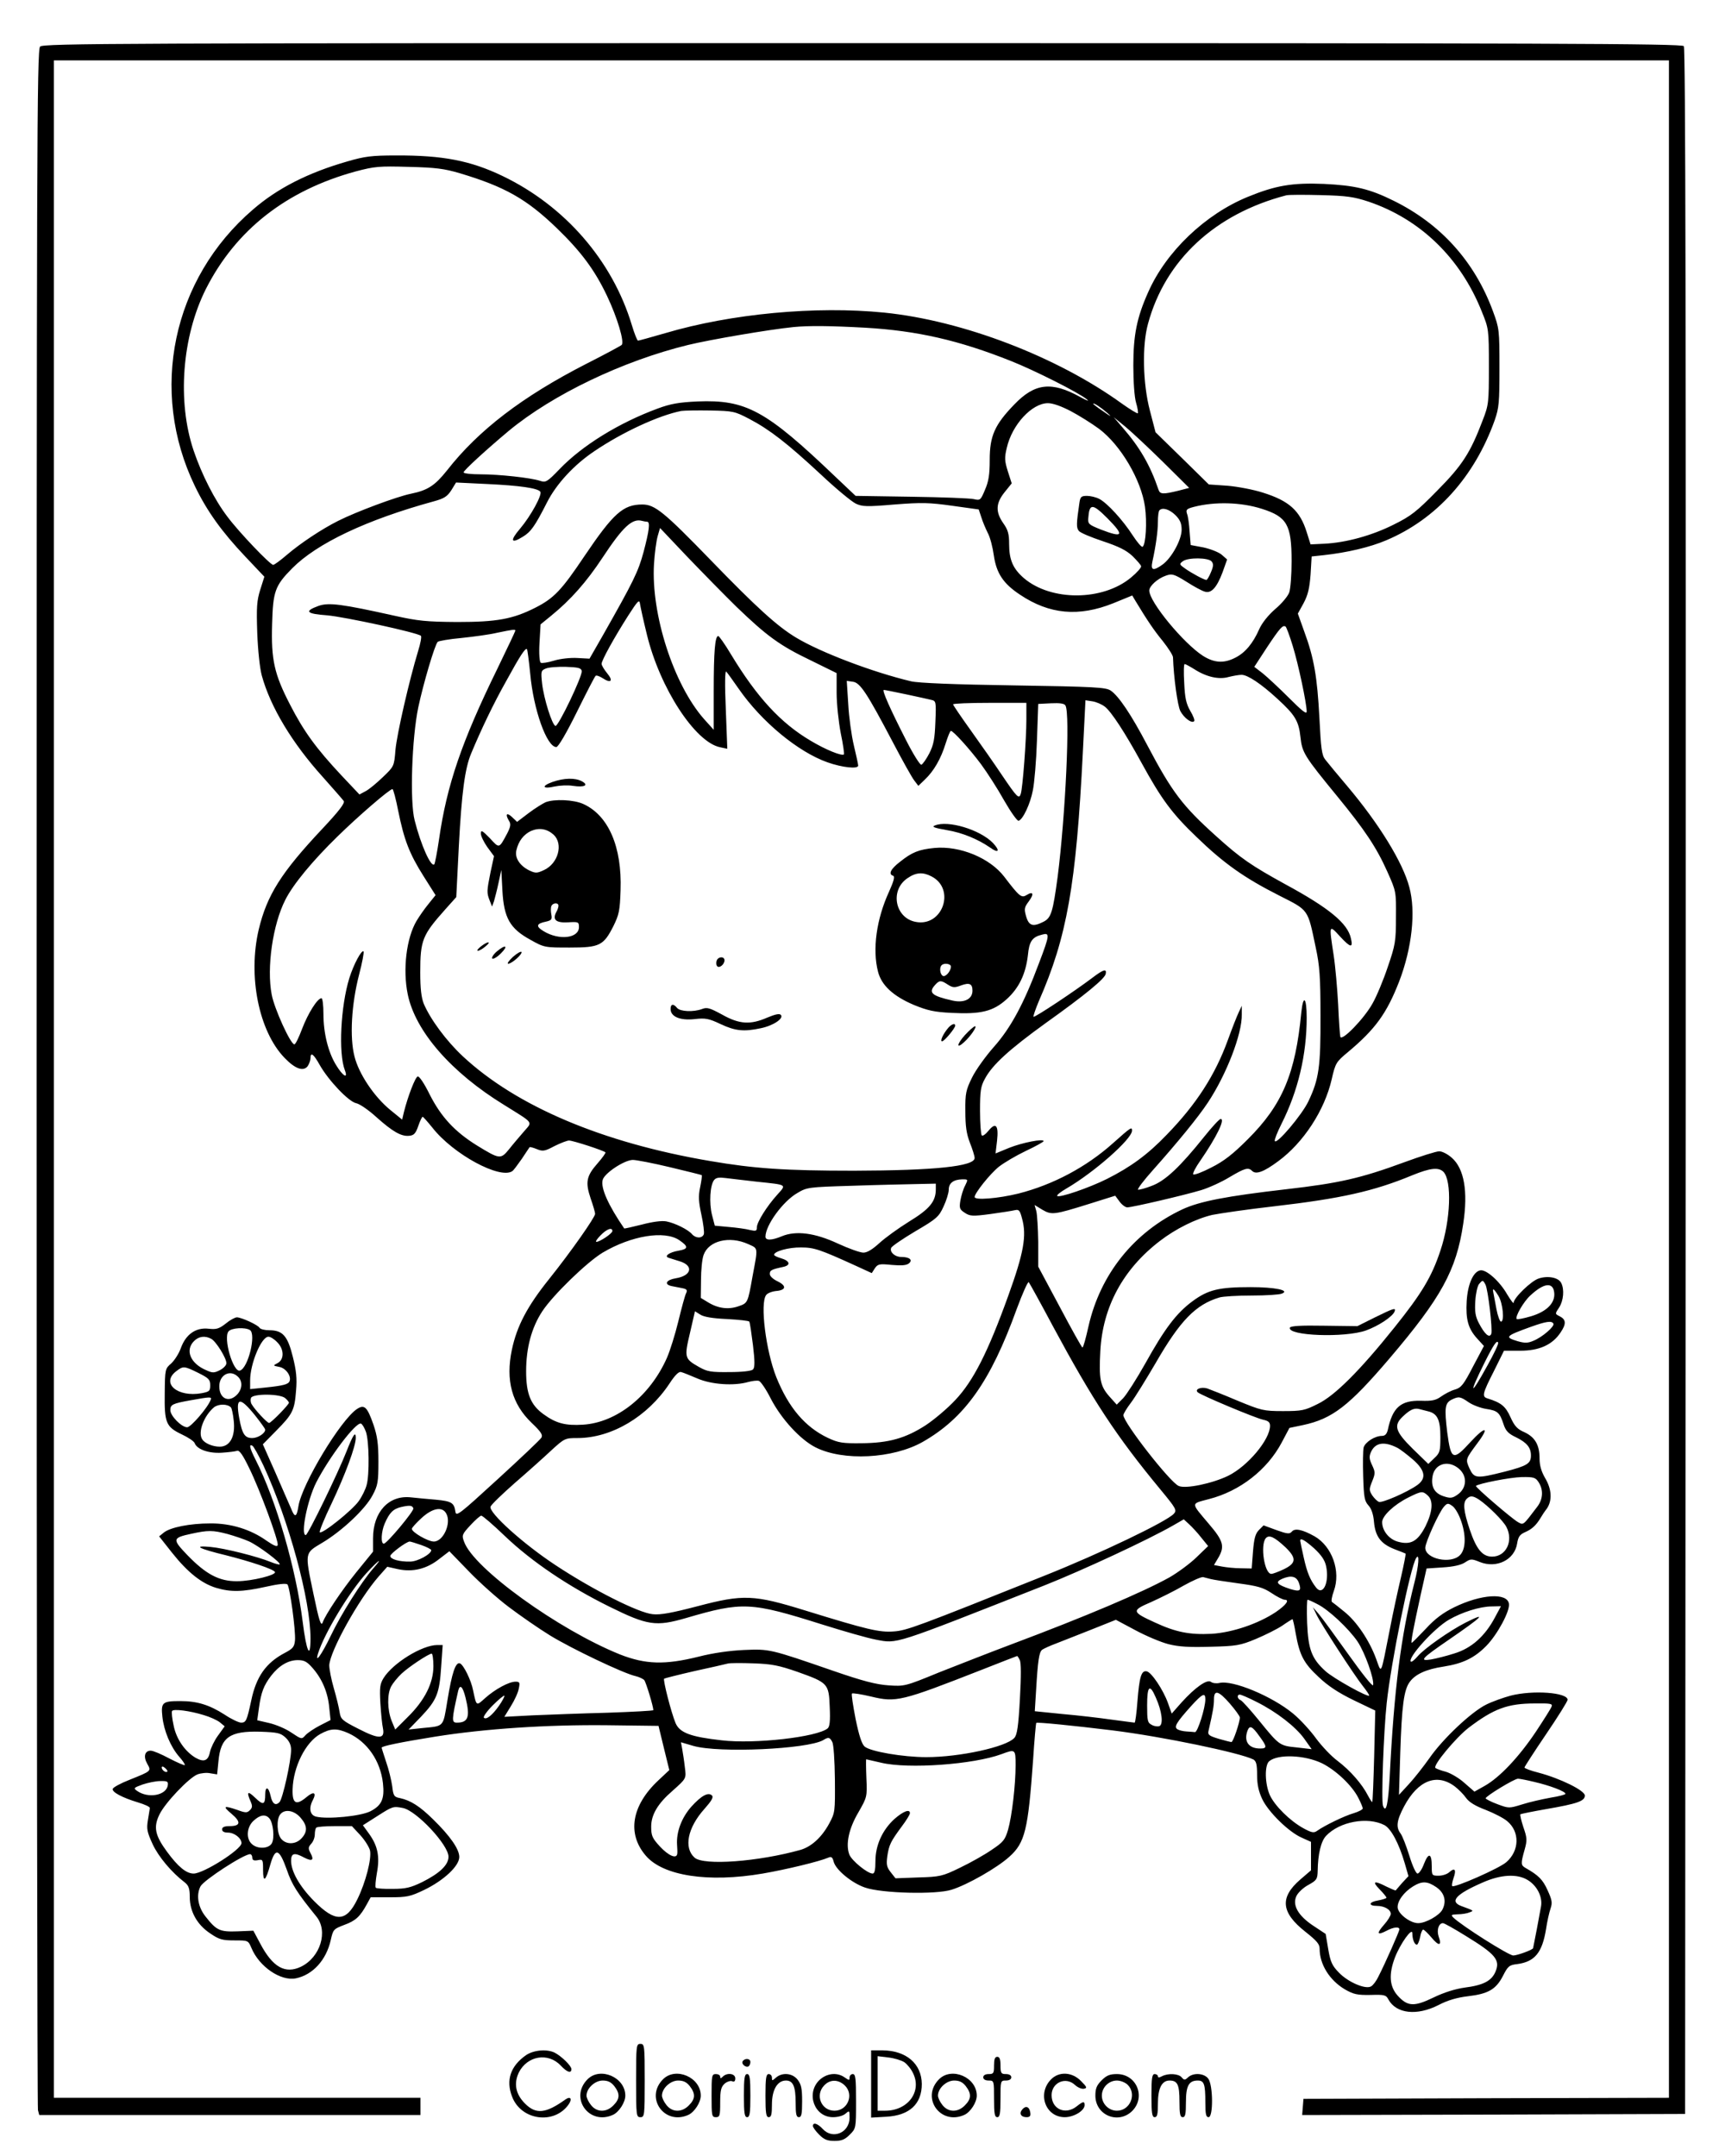 <?xml version="1.0" standalone="no"?>
<!DOCTYPE svg PUBLIC "-//W3C//DTD SVG 20010904//EN"
 "http://www.w3.org/TR/2001/REC-SVG-20010904/DTD/svg10.dtd">
<svg version="1.0" xmlns="http://www.w3.org/2000/svg"
 width="800pt" height="1000pt" viewBox="0 0 800 1000"
 preserveAspectRatio="xMidYMid meet">

<g transform="translate(0,1000) scale(0.1,-0.1)"
fill="#000000" stroke="none">
<path d="M186 9784 c-15 -14 -16 -462 -16 -4782 0 -2622 3 -4777 6 -4789 l6
-23 884 0 884 0 0 40 0 40 -850 0 -850 0 0 4725 0 4725 3745 0 3745 0 0 -4725
0 -4725 -847 -2 -848 -3 -3 -38 -3 -37 888 2 888 3 3 4789 c1 3532 -1 4792 -9
4802 -10 12 -628 14 -3810 14 -3439 0 -3799 -1 -3813 -16z"/>
<path d="M1610 9251 c-181 -52 -323 -124 -437 -223 -374 -321 -483 -841 -269
-1283 56 -116 125 -212 234 -327 l88 -93 -19 -60 c-16 -51 -18 -81 -14 -200 3
-81 12 -165 21 -198 40 -146 141 -314 284 -472 48 -54 91 -103 96 -110 7 -9
-21 -46 -99 -129 -191 -203 -257 -308 -295 -467 -51 -216 0 -472 120 -596 49
-51 87 -64 107 -38 7 11 13 27 13 37 0 30 14 20 43 -32 41 -72 134 -170 169
-177 16 -3 58 -32 93 -64 76 -68 116 -91 153 -87 22 2 30 11 42 46 8 23 17 42
20 42 3 0 23 -23 45 -50 97 -124 314 -241 371 -202 6 4 25 30 44 57 18 28 35
52 36 54 2 2 17 -2 34 -9 27 -11 36 -10 81 14 28 14 59 26 68 26 18 0 160 -46
169 -55 2 -2 -14 -25 -36 -50 -53 -60 -58 -88 -33 -163 12 -34 21 -66 21 -72
0 -16 -113 -177 -213 -302 -102 -127 -150 -219 -173 -328 -30 -142 0 -252 92
-340 43 -41 52 -55 45 -68 -5 -9 -97 -96 -203 -193 -179 -164 -193 -175 -196
-150 -6 41 -18 48 -90 55 -37 3 -89 8 -117 11 -102 11 -175 -68 -175 -190 l0
-62 -78 -96 c-67 -83 -142 -195 -155 -231 -8 -23 -17 5 -43 130 -41 196 -42
189 40 238 91 54 201 157 234 221 24 45 27 61 27 155 0 83 -5 119 -23 172 -29
83 -42 95 -76 73 -76 -50 -256 -349 -272 -451 -8 -52 -17 -55 -34 -11 -8 17
-40 92 -72 165 l-59 133 61 62 c77 78 86 95 93 187 5 57 1 93 -15 157 -24 97
-47 123 -109 123 -21 0 -41 5 -45 11 -8 14 -83 48 -105 49 -9 0 -33 -13 -52
-29 -31 -24 -43 -28 -79 -24 -60 7 -106 -26 -129 -89 -9 -26 -30 -58 -45 -72
-28 -24 -29 -26 -30 -138 -2 -138 6 -156 79 -191 30 -14 57 -32 60 -41 11 -29
66 -48 126 -44 31 2 63 6 71 9 11 3 27 -21 56 -81 49 -99 136 -336 132 -356
-2 -10 -17 -4 -52 20 -73 52 -165 81 -261 80 -94 0 -186 -18 -216 -43 l-21
-17 60 -76 c73 -92 138 -143 205 -163 68 -20 120 -19 229 5 57 13 95 17 101
11 11 -11 39 -214 35 -260 -3 -30 -10 -38 -48 -58 -87 -46 -132 -110 -155
-221 -20 -93 -24 -102 -47 -102 -10 0 -45 16 -76 37 -72 46 -128 63 -206 63
-83 0 -90 -6 -83 -72 7 -66 38 -140 78 -186 17 -19 28 -36 26 -39 -3 -2 -35
12 -72 31 -37 20 -75 36 -86 36 -28 0 -35 -28 -16 -61 19 -34 20 -33 -82 -74
-41 -16 -76 -35 -78 -42 -5 -15 44 -41 117 -63 30 -9 55 -20 55 -26 -1 -5 -5
-30 -9 -56 -7 -41 -4 -55 22 -112 27 -58 88 -131 150 -178 17 -14 22 -28 22
-66 0 -68 34 -129 94 -169 42 -29 57 -33 113 -33 64 0 64 0 79 -35 36 -87 136
-155 206 -141 78 16 141 84 162 178 11 49 13 51 63 70 52 19 73 38 105 97 l17
31 88 0 c80 0 95 3 160 34 91 44 163 111 163 153 0 36 -42 97 -122 175 -61 60
-103 87 -153 98 -27 5 -31 10 -36 55 -4 28 -16 78 -28 112 -11 34 -21 64 -21
67 0 7 86 25 248 51 231 37 520 56 797 53 l239 -3 25 -103 25 -102 -51 -48
c-124 -116 -146 -247 -58 -349 80 -94 290 -126 542 -83 110 19 263 56 305 74
13 6 19 2 24 -18 9 -38 84 -100 146 -121 78 -27 329 -33 401 -10 74 23 212
102 268 153 73 65 87 126 110 447 6 94 13 172 15 174 4 4 175 -13 354 -35 233
-29 592 -104 653 -135 13 -8 17 -23 17 -72 0 -44 7 -76 24 -112 28 -59 123
-153 184 -179 l42 -19 0 -66 0 -66 -50 -43 c-96 -83 -89 -153 24 -242 53 -42
66 -57 66 -79 0 -72 46 -146 117 -188 40 -23 57 -27 119 -26 65 2 72 0 83 -21
36 -66 132 -77 232 -26 44 23 87 35 137 41 94 11 130 32 162 94 23 45 29 51
66 55 82 11 116 53 134 162 5 35 15 79 21 96 9 27 7 39 -14 85 -22 49 -42 69
-102 103 -22 13 -23 19 -4 86 12 43 11 54 -6 103 -10 30 -16 57 -14 60 3 2 57
13 120 24 144 25 179 37 179 63 0 23 -113 79 -215 106 -36 9 -65 20 -65 24 0
3 45 73 100 154 55 81 100 153 100 160 0 34 -161 46 -265 19 -33 -9 -84 -27
-112 -41 -68 -33 -202 -159 -264 -249 -27 -38 -69 -92 -95 -120 l-46 -50 6
195 c7 219 17 293 44 329 26 36 77 59 157 71 89 14 143 40 198 96 51 52 110
161 105 195 -7 53 -130 45 -254 -16 -51 -25 -89 -53 -132 -100 -34 -36 -63
-65 -65 -65 -5 0 7 65 41 220 l28 125 75 5 c49 3 85 11 103 23 26 17 30 18 69
2 78 -31 161 10 173 86 5 32 13 42 38 53 30 13 50 31 71 66 5 9 18 29 29 43
25 37 23 89 -8 141 -18 31 -26 59 -26 91 0 63 -21 99 -70 122 -33 14 -46 28
-65 70 -23 51 -43 67 -107 87 -26 8 -23 22 30 126 l47 95 75 0 c88 0 149 27
187 84 28 41 26 61 -4 76 -22 11 -22 11 -2 41 20 31 25 84 9 114 -13 25 -62
34 -104 20 -35 -11 -116 -90 -116 -112 0 -7 -13 10 -30 38 -34 60 -96 116
-124 112 -33 -5 -59 -63 -64 -143 -5 -85 7 -128 49 -174 l31 -34 -51 -96 c-43
-83 -54 -97 -83 -106 -19 -5 -47 -20 -64 -32 -25 -18 -43 -22 -95 -20 -93 2
-131 -31 -153 -136 -5 -19 -13 -27 -27 -27 -33 0 -78 -29 -85 -54 -3 -14 -4
-74 -2 -135 3 -95 6 -113 24 -133 14 -15 23 -41 26 -76 6 -68 31 -102 94 -127
27 -10 51 -20 53 -21 1 -2 -8 -51 -22 -111 -14 -59 -38 -169 -52 -243 -43
-217 -37 -205 -63 -134 -31 85 -91 174 -148 219 -27 22 -52 42 -57 45 -4 4 0
26 9 51 33 91 -8 206 -89 253 -57 32 -92 39 -106 22 -10 -12 -21 -11 -71 7
l-60 22 -21 -21 c-17 -17 -23 -39 -28 -100 l-6 -79 -50 1 c-27 0 -67 4 -88 8
l-37 7 22 37 c28 50 21 76 -45 153 -86 102 -86 93 0 116 144 37 270 136 337
262 l36 68 62 13 c137 29 214 89 401 308 241 283 311 410 343 626 23 151 4
256 -53 306 -19 17 -45 30 -58 30 -14 0 -87 -23 -163 -51 -201 -74 -302 -97
-547 -125 -278 -32 -401 -56 -481 -93 -224 -105 -381 -300 -436 -543 -12 -54
-24 -98 -28 -98 -3 0 -50 84 -105 188 l-100 187 0 115 c-1 63 -5 128 -9 143
l-8 28 36 -22 c43 -25 54 -24 220 28 l118 37 20 -27 c11 -15 27 -27 36 -27 23
0 263 56 343 80 36 11 95 38 131 60 71 42 87 47 105 29 18 -18 55 -4 121 45
117 86 215 236 248 380 17 75 21 81 74 125 128 107 181 180 239 329 59 154 78
324 47 437 -30 115 -141 295 -288 469 -46 54 -91 109 -102 123 -16 20 -20 52
-27 193 -10 190 -25 278 -70 400 l-30 84 27 49 c20 38 27 68 32 132 l5 84 56
6 c109 12 215 37 290 69 232 98 409 294 503 557 20 58 22 81 22 244 0 175 -1
182 -30 261 -85 231 -242 405 -461 513 -111 55 -179 71 -323 78 -146 6 -224
-7 -353 -60 -198 -81 -379 -254 -462 -442 -53 -118 -69 -200 -69 -340 0 -75 5
-148 13 -174 7 -23 10 -45 8 -48 -3 -2 -36 18 -74 45 -300 217 -737 385 -1102
422 -318 32 -711 -5 -1015 -95 -66 -19 -123 -35 -127 -35 -4 0 -17 33 -29 73
-90 298 -310 552 -600 691 -148 71 -277 96 -493 95 -113 0 -145 -4 -227 -28z
m524 -55 c207 -62 308 -119 447 -253 113 -109 177 -195 234 -315 48 -101 82
-215 68 -228 -4 -4 -78 -44 -163 -87 -297 -152 -501 -308 -647 -495 -56 -70
-89 -92 -167 -108 -65 -13 -255 -84 -338 -126 -76 -38 -175 -104 -237 -157
-30 -26 -59 -47 -64 -47 -14 0 -160 153 -212 223 -59 77 -119 195 -157 307
-77 228 -54 529 57 750 139 274 373 457 695 545 87 23 108 25 245 21 125 -3
165 -8 239 -30z m4212 -131 c240 -81 427 -261 526 -510 32 -79 33 -81 33 -255
0 -168 -1 -178 -29 -250 -57 -150 -94 -208 -211 -326 -96 -98 -122 -118 -203
-158 -100 -50 -219 -83 -321 -88 l-63 -3 -18 57 c-31 99 -81 145 -203 183 -43
14 -117 28 -164 32 l-87 6 -123 121 -124 121 -26 100 c-33 125 -37 302 -9 403
80 296 311 510 641 596 11 3 84 3 161 1 120 -3 153 -8 220 -30z m-2333 -585
c240 -14 434 -58 677 -155 106 -42 313 -146 350 -177 14 -11 1 -7 -31 11 -132
73 -210 64 -305 -35 -91 -94 -114 -146 -114 -257 0 -68 -5 -100 -22 -139 -20
-48 -22 -50 -52 -43 -17 4 -147 9 -289 11 l-259 4 -94 89 c-322 308 -414 358
-639 349 -87 -4 -126 -11 -185 -33 -179 -66 -350 -171 -456 -282 -57 -59 -63
-62 -90 -53 -43 14 -188 30 -276 30 -43 0 -78 4 -78 9 0 9 106 106 210 193
203 168 528 324 831 398 103 25 378 72 489 83 71 7 169 6 333 -3z m953 -387
c38 -20 97 -57 131 -82 100 -75 195 -236 213 -361 10 -72 4 -176 -11 -186 -5
-3 -25 21 -46 53 -45 70 -118 150 -155 169 -15 8 -41 14 -57 14 -26 0 -31 -4
-35 -32 -14 -96 -15 -115 -3 -130 6 -9 57 -30 111 -48 75 -25 109 -42 138 -69
20 -20 39 -41 40 -47 2 -6 -19 -30 -47 -53 -131 -109 -370 -110 -496 -3 -51
44 -69 85 -69 159 0 46 -5 65 -27 96 -37 53 -35 93 6 144 l33 41 -18 56 c-15
48 -16 63 -5 108 24 108 117 208 191 208 23 0 62 -14 106 -37z m169 -8 c23
-20 18 -19 -17 6 -27 18 -48 34 -48 36 0 7 35 -16 65 -42z m-1660 -28 c95 -50
176 -113 330 -256 71 -67 145 -128 164 -137 30 -14 50 -15 179 -4 127 10 162
9 269 -6 l122 -17 12 -36 c6 -20 20 -53 30 -73 11 -20 23 -67 28 -104 12 -83
44 -131 121 -182 137 -92 273 -104 433 -40 l88 36 13 -22 c55 -91 87 -139 129
-190 26 -33 47 -66 47 -75 3 -92 21 -223 34 -249 17 -32 53 -59 64 -47 4 3 -4
25 -18 48 -19 33 -25 60 -28 130 -3 48 -2 87 2 87 4 0 24 -11 45 -24 56 -36
114 -49 159 -36 20 5 47 10 60 10 28 0 90 -41 166 -111 82 -75 99 -103 107
-177 8 -73 17 -88 172 -277 126 -154 180 -234 231 -348 41 -92 41 -92 40 -212
0 -111 -3 -128 -38 -230 -20 -60 -52 -137 -71 -170 -39 -70 -142 -176 -149
-154 -2 8 -7 75 -10 149 -4 74 -13 178 -21 230 -22 143 -22 143 30 86 49 -53
61 -54 50 -8 -15 69 -100 140 -305 251 -158 87 -206 120 -318 221 -158 142
-206 205 -322 425 -74 141 -132 227 -169 252 -23 15 -70 18 -451 24 -271 4
-443 11 -475 19 -177 42 -419 134 -532 202 -87 52 -183 139 -396 359 -218 225
-260 259 -318 259 -89 0 -134 -40 -269 -240 -106 -158 -141 -195 -228 -239
-105 -53 -179 -66 -362 -66 -143 1 -182 5 -290 29 -247 55 -305 62 -352 46
-69 -25 -58 -37 39 -44 81 -7 418 -80 435 -95 4 -4 -2 -36 -13 -71 -41 -135
-98 -383 -105 -458 -6 -77 -7 -77 -59 -127 -28 -27 -64 -57 -80 -65 l-28 -15
-84 89 c-116 124 -174 203 -238 328 -73 141 -88 208 -83 373 4 152 13 178 93
259 115 116 344 225 658 311 47 13 61 22 80 51 l22 36 145 -7 c149 -7 235 -19
246 -36 9 -15 -45 -113 -94 -171 -48 -56 -43 -72 12 -38 38 23 56 48 113 160
43 85 125 174 219 237 131 89 301 167 404 187 14 2 75 3 135 2 105 -2 113 -4
180 -39z m1920 -201 l120 -119 -50 -13 c-70 -17 -85 -17 -92 4 -39 115 -87
197 -166 288 l-42 49 55 -45 c30 -25 109 -99 175 -164z m457 -216 c117 -37
138 -74 138 -243 0 -63 -5 -128 -11 -145 -6 -17 -35 -52 -65 -77 -33 -29 -61
-64 -74 -93 -29 -66 -65 -109 -110 -132 -54 -28 -98 -25 -151 8 -90 58 -249
250 -249 303 0 21 39 56 77 69 28 10 37 8 95 -28 34 -22 73 -43 85 -46 30 -10
56 18 83 90 l21 59 -25 22 c-14 12 -53 27 -85 34 l-59 11 -5 62 c-2 33 -7 71
-12 83 -6 19 -2 23 32 32 97 25 218 22 315 -9z m-716 -44 c80 -81 73 -92 -31
-52 -55 22 -60 26 -58 52 5 70 19 70 89 0z m315 15 c22 -22 29 -39 29 -68 0
-47 -47 -132 -89 -162 -42 -30 -55 -27 -47 12 17 77 26 145 26 188 0 25 3 49
7 52 14 15 46 5 74 -22z m-2450 -31 c15 0 10 -40 -16 -139 -25 -93 -47 -137
-188 -386 l-63 -110 -56 3 c-31 2 -79 -3 -108 -12 -29 -9 -57 -13 -62 -10 -6
4 -9 41 -6 92 l5 86 49 40 c91 74 164 157 238 269 95 144 138 184 184 171 8
-2 18 -4 23 -4z m413 -393 c141 -136 202 -181 344 -249 l122 -60 0 -91 c0 -51
9 -135 19 -187 11 -52 17 -97 15 -99 -9 -9 -84 21 -154 63 -139 82 -249 201
-370 401 -28 47 -55 85 -59 85 -15 0 -21 -72 -21 -255 l0 -180 -45 50 c-141
160 -246 486 -232 719 3 50 11 108 17 129 l11 38 126 -133 c70 -73 172 -177
227 -231z m2205 209 c9 -11 9 -22 -3 -50 -8 -20 -18 -36 -21 -36 -10 0 -68 31
-99 53 -27 19 -28 21 -10 34 24 18 118 17 133 -1z m-2619 -339 c60 -248 224
-500 340 -523 l33 -7 -7 184 c-5 113 -4 180 2 174 5 -5 31 -41 58 -80 107
-154 276 -293 412 -341 68 -24 142 -32 142 -15 0 6 -9 47 -20 93 -11 46 -23
132 -26 191 l-7 109 28 -4 c34 -4 65 -51 187 -283 43 -82 87 -161 98 -175 l19
-25 31 30 c41 39 74 96 96 168 10 31 20 57 24 57 11 0 88 -85 140 -155 28 -38
77 -114 107 -168 31 -54 61 -96 67 -94 20 6 54 78 66 141 7 33 16 138 19 231
l6 170 59 3 c41 2 62 -1 67 -10 23 -35 0 -513 -36 -795 -22 -163 -30 -190 -65
-208 -49 -25 -68 -20 -81 24 -10 35 -9 42 12 70 26 35 21 49 -11 29 -23 -14
-33 -6 -103 86 -67 87 -206 144 -323 133 -73 -7 -105 -20 -161 -65 -43 -33
-54 -57 -31 -64 9 -3 3 -25 -19 -74 -58 -126 -78 -267 -51 -371 16 -63 70
-113 166 -154 64 -26 94 -33 175 -37 136 -7 193 7 255 63 58 52 89 118 99 204
6 65 20 85 66 96 36 10 36 0 -14 -131 -70 -188 -131 -301 -209 -389 -39 -44
-85 -108 -102 -143 -28 -57 -32 -73 -31 -155 0 -71 5 -105 21 -147 12 -30 22
-62 22 -71 0 -39 -186 -58 -560 -59 -320 0 -463 10 -667 45 -500 85 -898 254
-1147 486 -76 71 -150 171 -181 244 -11 29 -16 69 -16 145 0 150 10 173 116
292 l51 57 12 238 c13 246 28 359 57 428 47 113 104 232 162 335 65 119 90
157 97 149 2 -2 9 -54 15 -114 15 -167 77 -340 121 -340 9 0 46 63 95 162 44
89 83 165 87 168 3 4 18 -1 32 -10 39 -26 52 -14 22 22 -14 17 -26 37 -26 44
0 16 58 121 123 223 45 70 52 77 55 56 2 -14 16 -78 32 -143z m2995 -52 c26
-84 65 -268 65 -305 0 -15 -22 3 -82 63 -46 46 -101 97 -122 114 l-39 30 58
89 c61 92 74 106 87 98 4 -3 19 -43 33 -89z m-3605 70 c0 -3 -38 -83 -84 -178
-164 -335 -234 -538 -270 -791 -9 -61 -19 -112 -22 -115 -15 -15 -62 89 -91
204 -23 88 -13 382 17 525 23 108 76 289 90 303 4 4 54 13 111 18 57 6 131 16
164 24 73 15 85 17 85 10z m308 -187 c4 -23 -109 -259 -122 -255 -16 5 -54
127 -62 197 -6 56 -5 60 17 69 13 6 55 9 94 8 56 -2 70 -5 73 -19z m1502 -108
c52 -11 106 -23 118 -26 23 -5 24 -7 20 -102 -3 -80 -8 -106 -28 -146 -14 -27
-31 -51 -37 -53 -6 -2 -38 49 -71 114 -75 147 -113 233 -103 233 4 0 49 -9
101 -20z m923 -57 c30 -22 95 -122 172 -263 91 -166 140 -233 254 -342 127
-123 222 -190 384 -272 138 -70 131 -60 169 -241 18 -83 22 -137 22 -315 1
-238 -7 -295 -56 -398 -29 -62 -149 -204 -156 -184 -2 6 12 41 31 79 77 153
117 321 117 493 0 94 -16 110 -25 24 -27 -284 -88 -429 -249 -589 -68 -68
-110 -101 -168 -130 -42 -22 -80 -36 -84 -32 -4 4 11 33 33 64 75 109 116 193
94 193 -6 0 -40 -37 -76 -82 -112 -140 -181 -205 -243 -228 -30 -12 -59 -19
-64 -18 -5 2 26 43 69 91 114 128 209 244 254 312 87 131 160 320 158 410 l0
40 -14 -30 c-8 -16 -31 -75 -51 -130 -59 -162 -146 -297 -283 -438 -89 -93
-168 -150 -277 -205 -82 -41 -221 -89 -231 -79 -3 4 16 19 42 34 129 75 305
230 305 269 0 19 -5 16 -89 -59 -123 -110 -277 -192 -438 -233 -94 -23 -203
-32 -203 -16 0 18 72 108 112 140 24 19 80 52 126 74 45 21 82 42 82 45 0 13
-100 -7 -160 -31 l-63 -26 7 59 c8 72 -6 88 -40 46 -13 -16 -27 -26 -31 -21
-4 4 -8 56 -8 114 0 92 3 113 23 149 34 64 113 136 282 258 185 132 274 206
278 228 5 25 -10 21 -59 -16 -80 -61 -271 -188 -276 -183 -2 2 9 35 25 73 130
296 173 537 204 1156 l12 239 33 -5 c18 -3 43 -14 56 -24z m-363 -60 c0 -92
-17 -318 -26 -345 -8 -26 -17 -17 -86 85 -34 51 -99 144 -145 208 -46 64 -83
119 -83 122 0 4 77 7 170 7 l170 0 0 -77z m-2913 -425 c27 -133 51 -197 118
-303 l55 -87 -33 -41 c-19 -23 -43 -58 -55 -78 -47 -79 -65 -225 -41 -341 35
-171 201 -362 447 -513 141 -88 132 -76 92 -123 -19 -22 -50 -58 -68 -81 -40
-49 -44 -49 -150 16 -103 64 -166 132 -219 236 -25 51 -49 87 -56 84 -11 -3
-45 -90 -64 -166 l-8 -34 -54 44 c-75 61 -147 168 -167 249 -23 89 -14 242 21
378 15 57 24 106 21 109 -9 9 -46 -60 -66 -124 -40 -130 -51 -347 -21 -426 17
-44 -9 -29 -41 24 -36 59 -58 147 -58 236 0 40 -4 73 -9 73 -19 0 -63 -71 -90
-142 -15 -40 -31 -73 -36 -72 -18 1 -93 166 -105 231 -24 125 5 325 63 439 36
72 127 182 243 295 98 96 241 219 254 219 4 0 16 -46 27 -102z m2473 -303
c113 -58 52 -235 -73 -211 -97 18 -121 148 -38 203 39 27 71 29 111 8z m90
-418 c0 -22 -26 -51 -38 -43 -13 8 -16 39 -5 49 11 12 43 7 43 -6z m-14 -84
c22 -14 31 -15 60 -4 40 15 54 8 54 -24 0 -39 -38 -58 -92 -46 -98 22 -114 37
-81 73 20 22 27 22 59 1z m-1288 -847 c79 -19 145 -35 147 -37 1 -2 -2 -27 -8
-56 -9 -42 -7 -67 6 -128 9 -41 14 -82 11 -90 -8 -20 -38 -19 -55 1 -18 21
-78 51 -119 59 -22 4 -65 -2 -114 -15 -44 -11 -80 -19 -81 -18 -74 108 -110
188 -100 225 7 31 101 93 140 93 16 0 94 -15 173 -34z m3586 -21 c40 -41 34
-224 -14 -366 -40 -121 -87 -199 -213 -356 -160 -200 -277 -317 -356 -355 -60
-30 -73 -33 -161 -33 -91 0 -100 3 -210 48 -63 27 -127 52 -141 57 -29 9 -60
-4 -44 -18 16 -14 266 -119 303 -127 24 -5 32 -12 32 -28 0 -64 -103 -187
-194 -232 -74 -36 -199 -62 -230 -47 -41 18 -256 294 -256 328 0 7 16 33 35
58 19 25 70 108 114 183 114 198 186 272 296 305 16 5 84 9 150 9 66 0 129 4
140 9 39 15 -31 30 -145 30 -147 0 -197 -12 -269 -65 -75 -55 -130 -128 -220
-290 -40 -71 -86 -143 -102 -160 l-30 -30 -35 39 c-42 48 -48 81 -41 210 11
204 105 379 276 510 74 57 167 103 243 121 35 7 164 26 288 40 310 36 462 70
640 144 84 34 121 38 144 16z m-3184 -46 c143 -15 138 -12 95 -60 -49 -54 -95
-128 -95 -152 0 -17 -4 -18 -32 -12 -18 5 -62 11 -98 14 l-65 6 -13 50 c-14
56 -9 139 10 162 9 11 23 13 53 9 22 -3 87 -10 145 -17z m966 -18 c-9 -16 -18
-47 -22 -69 -6 -36 -3 -42 20 -57 24 -16 36 -17 119 -6 51 7 102 15 114 18 19
4 23 -1 33 -39 22 -79 8 -159 -64 -358 -94 -261 -162 -395 -245 -483 -36 -39
-98 -91 -137 -117 -94 -61 -172 -83 -299 -84 -88 -1 -107 2 -156 25 -105 50
-182 140 -239 282 -48 121 -76 342 -47 380 6 9 27 17 46 19 47 4 50 24 7 45
-21 10 -36 24 -36 34 0 17 7 21 63 33 36 8 30 28 -11 40 -18 5 -32 12 -32 16
0 16 68 35 125 34 61 0 87 -9 254 -85 l74 -34 14 22 c14 20 20 22 79 16 45 -4
68 -2 79 7 20 16 3 30 -36 30 -29 0 -54 23 -46 42 2 7 53 42 112 77 99 58 109
67 131 115 13 28 24 63 24 78 0 31 22 47 63 48 27 0 27 0 13 -29z m-136 -17
c0 -57 -29 -92 -124 -150 -50 -31 -112 -76 -138 -100 -32 -29 -56 -44 -74 -44
-15 0 -68 19 -118 42 -107 50 -195 61 -260 34 -48 -20 -76 -20 -76 -2 0 53 81
164 147 202 45 27 51 28 252 34 113 4 248 7 299 8 l92 2 0 -26z m-1500 -194
c0 -11 -58 -50 -74 -50 -6 0 3 14 19 30 29 30 55 39 55 20z m310 -42 c44 -30
43 -41 -3 -49 -43 -7 -69 -26 -46 -33 8 -2 30 -10 51 -16 66 -20 56 -67 -18
-79 -44 -7 -56 -28 -20 -36 14 -3 37 -7 51 -10 20 -4 24 -9 17 -23 -5 -9 -21
-68 -36 -130 -15 -62 -39 -138 -53 -170 -78 -176 -232 -300 -389 -310 -82 -5
-125 6 -184 49 -59 43 -80 94 -80 199 0 108 25 202 75 278 50 76 207 228 280
272 133 79 287 104 355 58z m319 -18 c48 -22 47 -11 21 -150 -22 -124 -22
-124 -66 -139 -46 -16 -94 -10 -141 19 l-33 20 1 82 c0 46 5 98 12 117 23 66
119 90 206 51z m1415 -383 c183 -340 292 -507 498 -756 72 -87 77 -96 62 -112
-32 -36 -343 -185 -599 -287 -590 -236 -640 -255 -700 -259 -67 -5 -122 8
-410 97 -239 74 -288 76 -500 20 -119 -31 -172 -41 -208 -37 -65 6 -276 112
-450 227 -152 100 -312 245 -302 272 4 10 55 59 113 110 59 51 135 119 169
151 61 56 64 57 121 57 158 0 325 99 427 253 26 40 44 57 54 53 9 -2 43 -16
76 -30 65 -28 169 -35 235 -16 19 5 41 8 50 5 8 -3 33 -39 54 -81 49 -95 137
-191 208 -227 128 -65 359 -53 497 25 195 111 315 281 436 616 27 73 52 129
56 125 4 -5 55 -97 113 -206z m2005 195 c12 -23 34 -209 27 -229 -9 -21 -31
-1 -58 51 -16 31 -19 53 -16 102 2 34 10 69 17 78 17 20 18 20 30 -2z m319
-38 c5 -47 -34 -87 -107 -109 -34 -10 -64 -16 -67 -13 -9 10 32 81 63 109 63
59 106 64 111 13z m-258 -16 c20 -34 28 -118 11 -118 -5 0 -15 26 -21 58 -6
31 -12 65 -14 75 -6 26 2 21 24 -15z m-3579 -106 c55 -3 102 -8 104 -12 3 -5
10 -54 17 -109 9 -76 9 -104 0 -113 -7 -7 -50 -12 -109 -12 -87 -1 -103 2
-142 24 -67 38 -68 44 -41 158 l23 100 24 -15 c16 -11 57 -18 124 -21z m3833
-21 c8 -12 -52 -64 -93 -80 -25 -11 -40 -11 -72 -2 -63 19 -58 24 61 67 70 25
96 29 104 15z m-6045 -30 c30 -19 -8 -176 -46 -188 -31 -11 -79 151 -53 182
14 16 76 20 99 6z m-179 -41 c22 -12 70 -89 70 -113 0 -9 -13 -23 -30 -32 -26
-13 -34 -14 -62 -1 -75 31 -101 93 -58 136 22 22 51 26 80 10z m305 -15 c33
-32 34 -80 3 -97 -23 -12 -23 -12 7 -18 30 -5 57 -42 48 -66 -6 -15 -28 -21
-115 -30 l-68 -7 0 40 c0 78 52 203 85 203 9 0 27 -11 40 -25z m5614 -107
c-81 -148 -90 -140 -13 14 41 82 57 105 62 90 2 -6 -20 -52 -49 -104z m-5979
-36 c48 -24 55 -31 55 -57 0 -27 -4 -30 -40 -37 -112 -20 -189 46 -119 101 34
26 37 26 104 -7z m184 -18 c22 -21 20 -56 -4 -82 -38 -40 -83 -20 -83 38 0 54
51 80 87 44z m220 -100 c9 -8 16 -17 16 -20 0 -9 -83 -94 -92 -94 -9 0 -66 61
-81 87 -5 8 -6 21 -3 29 8 21 139 20 160 -2z m-347 -7 c-14 -37 -92 -127 -109
-127 -26 0 -78 53 -78 79 0 26 9 31 93 46 94 17 100 17 94 2z m5834 -11 c19
-13 56 -27 82 -31 52 -8 62 -16 80 -71 10 -31 23 -44 57 -60 51 -25 70 -48 70
-85 0 -37 -17 -48 -122 -75 -131 -33 -141 -32 -163 15 -19 43 -19 42 38 119
57 76 35 78 -33 4 -81 -89 -91 -85 -108 43 -14 115 -11 137 20 153 33 16 40
15 79 -12z m-5628 -61 c26 -33 47 -62 47 -66 0 -17 -34 -39 -60 -39 -35 0 -47
18 -61 95 -17 95 3 98 74 10z m-112 37 c4 -4 10 -32 13 -62 8 -72 -17 -120
-65 -120 -32 0 -69 15 -81 34 -22 32 8 110 55 149 21 16 62 16 78 -1z m5552
-18 c43 -10 57 -39 57 -119 0 -65 -2 -74 -28 -98 l-28 -27 -72 70 c-82 81 -91
109 -44 152 31 29 50 38 72 33 8 -2 27 -7 43 -11z m-4926 -95 c15 -42 17 -201
3 -248 -5 -19 -21 -52 -36 -73 -29 -42 -170 -155 -181 -145 -3 4 21 64 55 134
63 133 112 265 112 304 0 33 -13 14 -43 -63 -40 -102 -179 -388 -189 -388 -25
0 7 161 48 243 60 117 184 282 208 274 6 -2 16 -19 23 -38z m4783 -74 c14 -7
46 -32 73 -55 57 -50 63 -87 20 -118 -46 -33 -163 -84 -178 -78 -8 3 -21 16
-31 30 -15 24 -15 29 0 66 15 37 14 43 -1 75 -13 28 -14 39 -5 60 20 44 61 51
122 20z m-5258 -83 c118 -256 218 -623 218 -801 0 -102 -19 -62 -36 75 -31
247 -122 563 -219 754 -27 53 -32 75 -14 64 6 -4 29 -45 51 -92z m5536 -8 c49
-34 48 -97 -2 -129 -21 -14 -31 -15 -61 -5 -43 14 -60 45 -51 94 10 54 66 74
114 40z m377 -68 c24 -36 21 -80 -6 -115 -67 -88 -63 -85 -89 -71 -27 15 -200
163 -195 168 11 11 160 40 212 41 56 1 64 -2 78 -23z m-513 -63 c26 -24 22
-75 -11 -142 -36 -70 -68 -88 -127 -72 -42 11 -74 51 -74 91 0 29 55 81 121
114 62 31 67 31 91 9z m238 -19 c41 -28 111 -97 126 -126 34 -65 -1 -138 -66
-138 -45 0 -73 34 -104 126 -29 87 -32 124 -14 142 16 16 29 15 58 -4z m-87
-90 c27 -71 26 -139 -2 -167 -42 -43 -161 -18 -161 34 0 25 64 166 87 191 14
16 19 17 37 4 12 -7 29 -35 39 -62z m-4856 50 c4 -12 -123 -164 -137 -164 -15
0 -12 56 4 93 22 51 39 68 76 77 40 9 52 8 57 -6z m153 -25 c24 -44 -14 -129
-58 -129 -27 0 -102 43 -102 59 0 5 20 27 45 50 51 47 97 55 115 20z m273
-105 c124 -118 293 -232 483 -326 178 -88 216 -93 355 -53 263 77 300 75 633
-30 99 -31 210 -63 248 -70 102 -19 70 -29 783 252 174 69 482 212 598 279
l47 27 26 -24 c14 -13 40 -41 56 -62 l31 -38 -55 -53 c-30 -29 -86 -70 -124
-92 -124 -69 -390 -182 -734 -311 -96 -36 -246 -95 -335 -130 -158 -65 -161
-65 -235 -60 -57 4 -119 20 -255 67 -295 102 -296 102 -415 97 -66 -3 -144
-14 -210 -31 -157 -39 -246 -36 -364 10 -286 115 -682 401 -724 524 -11 29 -9
34 30 76 22 24 45 44 50 44 6 0 56 -43 111 -96z m-1288 11 c32 -9 77 -24 99
-34 43 -19 151 -100 143 -107 -2 -2 -21 3 -41 11 -60 25 -214 64 -280 70 -85
8 -55 -8 73 -39 111 -28 219 -64 226 -77 9 -14 -108 -43 -175 -43 -83 -1 -145
32 -231 121 -71 74 -70 80 18 99 78 17 99 17 168 -1z m4908 -63 c50 -49 49
-72 -8 -100 -25 -12 -52 -22 -59 -22 -32 0 -52 133 -26 165 15 18 40 7 93 -43z
m132 -4 c33 -31 49 -54 55 -82 16 -74 -14 -140 -46 -100 -28 36 -42 69 -58
141 -9 40 -16 74 -16 77 0 15 22 2 65 -36z m-4142 16 c26 -9 47 -20 47 -24 0
-18 -63 -53 -98 -53 -50 -1 -92 11 -92 26 0 11 75 67 90 67 4 0 27 -7 53 -16z
m407 -288 c53 -40 138 -99 190 -131 99 -61 342 -177 397 -189 17 -4 36 -13 41
-19 8 -10 42 -122 42 -139 0 -3 -96 -8 -212 -12 -117 -3 -273 -9 -346 -12
l-133 -7 30 49 c17 27 34 64 37 82 6 28 4 32 -15 32 -31 0 -95 -35 -141 -76
-42 -38 -40 -39 -56 36 -9 47 -44 118 -61 125 -20 7 -37 -43 -58 -172 -21
-126 -14 -118 -115 -128 l-65 -7 58 60 c73 77 85 108 93 231 l7 101 -25 0
c-70 0 -205 -83 -249 -153 -17 -28 -19 -43 -15 -117 3 -47 8 -99 12 -116 10
-51 -18 -52 -113 -3 -77 39 -83 45 -88 78 -3 20 -15 70 -27 111 -12 41 -21 89
-21 106 3 65 136 306 230 413 l39 44 49 -11 c70 -15 134 1 192 47 l47 36 90
-93 c50 -52 134 -127 186 -166z m4200 115 c-63 -247 -95 -499 -115 -902 -7
-127 -17 -172 -31 -135 -9 23 3 346 17 476 20 190 110 633 137 674 16 25 12
-35 -8 -113z m-4831 62 c-53 -61 -148 -211 -195 -310 -43 -89 -75 -133 -59
-82 29 93 145 285 224 372 58 63 82 79 30 20z m3886 -47 c11 -3 69 -12 128
-20 89 -12 115 -19 154 -45 25 -17 53 -31 61 -31 24 0 7 -24 -41 -57 -81 -54
-201 -95 -298 -101 -101 -5 -165 7 -264 53 -107 49 -108 55 -17 94 42 19 111
53 152 77 41 23 82 41 90 39 8 -2 24 -6 35 -9z m409 -18 c13 -37 5 -42 -41
-28 -61 20 -71 32 -37 47 42 18 67 12 78 -19z m85 -98 c53 -26 146 -114 187
-174 34 -51 78 -174 72 -202 -2 -9 -53 56 -115 143 -62 87 -124 172 -138 188
l-26 30 17 -35 c20 -42 175 -281 215 -331 16 -20 29 -40 29 -43 0 -13 -166 79
-203 113 -64 58 -80 101 -85 224 -2 59 -1 107 2 107 4 0 24 -9 45 -20z m824
-62 c-46 -87 -109 -143 -188 -167 -37 -12 -86 -24 -109 -28 -56 -9 -43 5 81
90 160 110 183 133 80 81 -73 -37 -193 -121 -223 -157 -14 -16 -27 -27 -31
-24 -16 17 107 154 176 194 60 35 145 62 199 62 l43 1 -28 -52z m-1514 -124
c48 -12 96 -15 195 -12 120 3 138 6 210 36 43 18 99 46 123 62 24 17 46 30 47
30 2 0 9 -30 15 -66 18 -101 37 -138 106 -202 44 -42 93 -74 163 -108 l100
-48 -5 -210 c-3 -116 -7 -213 -9 -214 -1 -2 -10 11 -20 30 -27 53 -82 116
-140 160 -30 22 -74 69 -100 104 -25 35 -73 88 -107 116 -98 81 -281 157 -342
142 -14 -3 -31 -1 -39 5 -17 14 -73 -25 -137 -96 l-45 -51 -17 48 c-22 62 -77
144 -99 148 -25 5 -34 -26 -43 -140 -4 -54 -10 -98 -13 -98 -4 0 -52 7 -107
14 -55 8 -158 20 -228 26 l-128 13 6 96 c8 138 14 178 28 189 7 5 37 19 67 30
30 12 105 41 165 65 l110 44 90 -48 c50 -27 119 -56 154 -65z m-3409 -102 c0
-78 -40 -158 -118 -235 l-59 -59 -17 41 c-20 51 -21 123 -2 159 8 15 29 41 48
59 34 32 126 93 140 93 4 0 8 -26 8 -58z m2719 29 c7 -12 7 -74 1 -181 -7
-128 -13 -167 -26 -181 -38 -42 -253 -89 -408 -89 -108 0 -259 26 -286 49 -13
11 -26 50 -42 128 -12 62 -20 114 -17 118 3 3 43 -3 89 -14 116 -28 140 -22
510 123 91 36 166 65 167 65 1 1 7 -7 12 -18z m-3279 -38 c44 -50 71 -114 77
-184 l6 -57 -49 -25 c-27 -14 -57 -34 -67 -45 -18 -20 -18 -20 -66 12 -26 18
-72 37 -102 44 l-56 13 8 58 c10 72 22 103 56 148 37 48 80 73 124 73 30 0 43
-7 69 -37z m2250 -18 c140 -50 144 -54 148 -163 3 -65 0 -91 -10 -99 -50 -40
-337 -73 -491 -55 -144 16 -195 35 -214 80 -20 48 -59 200 -53 206 3 2 66 18
140 35 74 16 144 32 155 35 11 3 65 3 120 1 84 -3 116 -9 205 -40z m-1541
-119 c22 -89 13 -116 -40 -116 -25 0 -25 11 6 148 8 32 21 20 34 -32z m3201 1
c29 -64 36 -125 17 -133 -8 -3 -25 -1 -36 6 -19 9 -21 20 -21 90 0 91 12 102
40 37z m344 -29 c25 -29 46 -58 46 -64 0 -22 -31 -114 -39 -114 -4 0 -31 7
-59 15 -46 14 -52 19 -47 38 20 87 25 116 25 145 0 46 21 41 74 -20z m-3390
-10 c-32 -45 -59 -66 -70 -55 -4 4 14 30 41 57 27 27 51 47 54 45 2 -3 -9 -24
-25 -47z m3276 30 c0 -40 -36 -153 -48 -152 -7 1 -24 2 -39 3 -16 1 -34 5 -42
10 -18 11 -6 31 64 109 52 57 65 63 65 30z m238 -12 c92 -46 181 -115 221
-171 l34 -48 -69 8 c-80 8 -81 9 -176 126 -39 48 -77 90 -84 93 -16 6 -19 26
-4 26 6 0 41 -15 78 -34z m1368 -21 c-3 -9 -36 -61 -73 -117 -79 -118 -168
-212 -237 -251 l-48 -27 -46 40 c-24 22 -63 45 -86 52 -23 6 -45 14 -49 18
-13 11 96 142 155 187 116 88 180 112 307 112 71 1 82 -1 77 -14z m-6251 -40
c28 -8 61 -23 74 -33 l23 -19 -31 -43 c-17 -23 -33 -57 -37 -75 -8 -42 -28
-50 -67 -28 -50 30 -90 88 -102 151 -7 31 -10 61 -7 66 6 11 83 1 147 -19z
m4895 -97 c37 -50 37 -58 4 -58 -54 0 -77 34 -58 84 10 25 22 19 54 -26z
m-4224 13 c87 -40 148 -127 160 -232 8 -73 -6 -103 -58 -130 -45 -23 -199 -38
-252 -25 -29 7 -35 40 -15 77 18 35 4 42 -29 14 -49 -41 -67 -31 -65 36 3 104
60 218 128 256 49 27 77 28 131 4z m-292 -20 c18 -17 26 -35 26 -57 0 -52 -39
-228 -54 -243 -18 -18 -33 -8 -41 29 -9 43 -25 47 -25 7 0 -48 -9 -52 -47 -15
-34 33 -41 28 -21 -17 9 -21 9 -29 -3 -41 -13 -13 -20 -13 -58 1 -64 22 -70
18 -27 -18 45 -38 42 -57 -10 -57 -24 0 -34 -5 -34 -15 0 -10 10 -15 27 -15
30 0 63 -26 63 -49 -1 -30 -176 -141 -222 -141 -34 0 -72 31 -124 102 -55 75
-63 113 -35 171 26 55 138 172 177 187 16 6 43 9 60 5 l31 -5 6 60 c10 112 52
142 194 138 81 -3 94 -6 117 -27z m2536 -21 c6 -11 11 -86 12 -173 1 -151 1
-154 -27 -206 -35 -64 -82 -106 -132 -121 -196 -55 -450 -74 -492 -36 -51 46
-32 139 46 226 32 36 43 54 35 62 -17 17 -49 0 -96 -52 -45 -51 -70 -117 -66
-177 1 -15 2 -34 1 -40 -2 -27 -40 -11 -80 32 -36 39 -41 50 -41 93 0 55 31
107 98 165 66 59 65 57 58 111 -3 28 -9 65 -12 83 l-6 32 58 -17 c119 -34 529
-15 602 27 24 15 30 14 42 -9z m850 -107 c0 -92 -17 -237 -35 -300 -14 -47
-22 -57 -76 -93 -33 -23 -99 -60 -147 -83 -82 -40 -93 -42 -193 -45 l-106 -4
-22 28 c-19 24 -21 36 -16 74 8 54 16 69 66 137 22 29 39 57 39 63 0 21 -31 9
-72 -27 -56 -51 -88 -122 -88 -195 0 -42 -4 -58 -13 -58 -24 0 -97 60 -108 88
-18 47 -3 120 42 196 40 70 41 72 37 159 -2 48 -2 87 -1 87 1 0 32 -7 70 -16
126 -30 428 -8 558 40 64 24 65 23 65 -51z m1420 9 c65 -32 140 -103 169 -160
12 -23 21 -45 21 -50 0 -5 -19 -15 -42 -22 -42 -12 -135 -57 -170 -82 -15 -11
-26 -8 -63 12 -62 34 -133 104 -156 154 -23 52 -25 138 -3 157 41 34 164 29
244 -9z m-5354 -39 c-7 -7 -26 7 -26 19 0 6 6 6 15 -2 9 -7 13 -15 11 -17z
m5971 -69 c17 -13 41 -37 52 -53 14 -20 44 -38 92 -56 38 -15 83 -38 99 -52
59 -49 57 -137 -4 -190 -31 -28 -242 -121 -251 -111 -3 3 0 19 6 37 14 39 6
50 -19 28 -10 -10 -33 -17 -50 -17 -31 0 -32 1 -32 44 0 61 -15 65 -36 11 -9
-25 -23 -45 -30 -45 -7 0 -23 34 -38 83 -14 45 -32 91 -40 102 -23 30 -19 61
16 127 64 120 151 155 235 92z m369 21 c73 -17 144 -44 144 -55 0 -4 -31 -12
-69 -18 -38 -7 -97 -20 -131 -31 -62 -19 -62 -19 -116 1 -30 11 -54 24 -54 27
0 10 133 91 150 91 8 0 43 -7 76 -15z m-6338 -16 c-7 -47 -92 -62 -143 -25
-17 12 -15 14 26 29 24 8 61 16 82 16 33 1 38 -2 35 -20z m1091 -105 c63 -13
211 -171 211 -226 0 -38 -41 -77 -123 -118 -52 -25 -75 -31 -135 -31 -41 -1
-76 2 -79 5 -4 3 -1 34 5 69 14 76 4 125 -36 181 l-29 40 66 42 c72 46 74 47
120 38z m-475 -45 c32 -37 33 -65 4 -96 -26 -28 -69 -30 -93 -3 -21 23 -24 92
-5 115 21 26 65 18 94 -16z m-144 -4 c17 -21 24 -89 11 -114 -14 -26 -66 -29
-93 -4 -28 25 -24 79 8 108 30 28 56 32 74 10z m5170 -30 c31 -16 68 -85 95
-178 l17 -59 -29 -31 c-15 -18 -29 -33 -30 -35 0 -2 -19 6 -42 17 -58 30 -70
26 -33 -12 18 -18 32 -36 32 -39 0 -3 -18 -9 -40 -13 -43 -7 -45 -25 -4 -25
34 0 64 -17 64 -37 0 -8 -14 -31 -31 -50 -36 -41 -33 -51 10 -29 33 18 61 21
61 7 0 -8 -66 -158 -98 -220 -9 -19 -24 -39 -33 -44 -25 -16 -107 19 -150 64
-31 32 -39 49 -49 108 l-12 71 -56 37 c-73 48 -100 98 -79 140 8 16 33 39 56
51 38 21 41 27 42 65 1 76 15 137 39 162 62 66 192 90 270 50z m-4749 -47 c21
-23 41 -55 45 -71 8 -38 -20 -148 -59 -227 -52 -106 -102 -107 -201 -7 -67 68
-106 137 -106 186 0 36 15 40 61 15 37 -19 47 -12 29 21 -11 21 -11 27 3 43
10 10 17 30 17 44 0 13 3 28 7 31 3 4 42 7 86 7 l79 0 39 -42z m-341 -160 c24
-70 47 -106 137 -217 56 -68 19 -189 -71 -233 -73 -35 -131 -3 -189 107 l-32
60 -73 -3 c-83 -3 -98 4 -149 69 -35 44 -44 100 -23 140 16 29 200 149 230
149 5 0 10 -7 10 -16 0 -12 7 -15 25 -12 24 5 25 3 25 -45 0 -62 12 -53 34 26
23 79 41 73 76 -25z m5755 -48 c43 -26 69 -77 62 -121 -4 -25 -34 -183 -37
-195 -2 -8 -74 -34 -92 -34 -21 0 -239 138 -278 176 -12 12 -10 14 20 15 19 0
44 4 55 9 21 8 23 7 -37 29 -57 21 -27 55 97 109 85 38 161 42 210 12z m-424
-33 c38 -26 49 -65 28 -105 -15 -27 -77 -62 -112 -62 -36 0 -91 41 -95 71 -3
30 28 73 72 100 41 25 66 24 107 -4z m138 -227 c137 -84 159 -111 137 -164
-18 -44 -57 -64 -144 -75 -42 -6 -95 -22 -144 -46 -91 -44 -121 -42 -168 11
-36 42 -40 97 -11 174 25 65 81 143 81 113 0 -28 10 -53 21 -53 4 0 11 16 15
35 3 19 10 35 14 35 5 0 22 -17 39 -37 34 -41 49 -39 33 5 -10 30 0 62 20 62
6 0 54 -27 107 -60z"/>
<path d="M2562 6373 c-53 -19 -46 -34 10 -21 24 5 62 7 85 3 54 -8 75 3 42 21
-31 17 -83 16 -137 -3z"/>
<path d="M2530 6279 c-13 -6 -49 -28 -78 -50 l-54 -41 -24 23 c-25 23 -32 12
-13 -19 9 -14 7 -27 -9 -58 -38 -71 -36 -70 -80 -22 -35 36 -42 40 -42 22 0
-12 14 -40 30 -63 l31 -42 -16 -74 c-18 -89 -18 -96 -4 -132 l11 -28 9 25 c4
14 14 52 21 85 l13 60 5 -96 c7 -127 35 -176 130 -228 64 -36 67 -36 182 -36
139 0 157 9 203 100 26 53 30 72 33 166 7 201 -56 347 -173 400 -44 20 -134
24 -175 8z m38 -151 c45 -43 21 -132 -44 -163 -34 -16 -40 -16 -70 -2 -44 22
-68 59 -59 94 10 43 34 73 68 89 38 16 74 10 105 -18z m22 -329 c0 -6 -4 -19
-10 -29 -19 -36 -2 -51 54 -48 48 3 51 2 51 -22 0 -52 -92 -63 -164 -19 -37
22 -34 35 10 44 27 6 30 11 26 33 -3 14 -3 32 0 39 6 16 33 18 33 2z"/>
<path d="M4335 6171 c-15 -6 -2 -11 55 -21 73 -12 145 -42 203 -82 39 -28 46
-14 12 22 -60 62 -209 107 -270 81z"/>
<path d="M2230 5610 c-14 -11 -20 -20 -14 -20 7 0 22 9 35 20 31 25 12 26 -21
0z"/>
<path d="M2303 5586 c-15 -13 -24 -28 -20 -32 4 -4 22 6 40 24 37 37 21 43
-20 8z"/>
<path d="M2378 5561 c-18 -17 -28 -31 -21 -31 17 0 69 47 61 55 -3 3 -21 -7
-40 -24z"/>
<path d="M3324 5545 c-3 -8 -3 -19 1 -25 9 -14 35 6 35 26 0 19 -29 18 -36 -1z"/>
<path d="M3110 5320 c0 -35 43 -54 110 -47 52 6 67 3 122 -23 68 -32 108 -36
187 -19 58 12 108 46 92 62 -7 7 -27 2 -63 -13 -78 -34 -129 -31 -209 14 -57
31 -70 35 -93 26 -40 -15 -102 -12 -116 5 -17 21 -30 19 -30 -5z"/>
<path d="M4398 5233 c-24 -28 -40 -63 -29 -63 10 0 61 61 61 73 0 13 -17 7
-32 -10z"/>
<path d="M4475 5199 c-38 -42 -41 -67 -4 -33 30 27 62 74 51 74 -5 0 -26 -18
-47 -41z"/>
<path d="M6375 3889 l-80 -40 -154 2 c-108 2 -156 -1 -159 -9 -12 -38 254 -48
353 -13 58 21 125 65 133 89 6 18 -5 14 -93 -29z"/>
<path d="M2950 350 c0 -163 1 -170 20 -170 19 0 20 7 20 170 0 163 -1 170 -20
170 -19 0 -20 -7 -20 -170z"/>
<path d="M2440 468 c-72 -50 -95 -116 -65 -193 42 -110 195 -131 262 -36 18
26 9 40 -15 23 -91 -65 -136 -70 -187 -19 -44 44 -53 93 -29 144 39 78 136 95
195 32 29 -31 49 -37 49 -16 0 15 -45 59 -77 76 -36 18 -97 13 -133 -11z"/>
<path d="M4040 334 l0 -156 70 4 c108 6 165 59 165 152 -1 94 -72 155 -182
156 l-53 0 0 -156z m154 101 c13 -9 32 -32 41 -52 41 -85 -25 -173 -130 -173
l-35 0 0 126 0 127 50 -6 c27 -3 60 -13 74 -22z"/>
<path d="M4610 420 c0 -36 -2 -40 -25 -40 -16 0 -25 -6 -25 -15 0 -9 9 -15 25
-15 25 0 25 -1 25 -85 0 -69 3 -85 15 -85 12 0 15 16 15 85 0 84 0 85 25 85
16 0 25 6 25 15 0 9 -9 15 -25 15 -22 0 -25 4 -25 40 0 29 -4 40 -15 40 -11 0
-15 -11 -15 -40z"/>
<path d="M3444 439 c-7 -12 15 -31 28 -23 4 3 8 12 8 20 0 17 -26 19 -36 3z"/>
<path d="M2725 356 c-86 -86 7 -216 118 -165 28 13 57 58 57 89 0 85 -116 135
-175 76z m124 -32 c27 -35 26 -59 -4 -89 -33 -34 -77 -33 -104 1 -12 15 -21
34 -21 44 0 34 39 70 75 70 24 0 39 -7 54 -26z"/>
<path d="M3075 356 c-86 -86 7 -216 118 -165 28 13 57 58 57 89 0 85 -116 135
-175 76z m124 -32 c27 -35 26 -59 -4 -89 -33 -34 -77 -33 -104 1 -12 15 -21
34 -21 44 0 34 39 70 75 70 24 0 39 -7 54 -26z"/>
<path d="M3300 280 c0 -93 1 -100 20 -100 18 0 20 7 20 68 0 56 4 72 20 87 10
9 26 15 35 12 10 -5 15 0 15 13 0 23 -38 28 -58 8 -9 -9 -12 -9 -12 0 0 7 -9
12 -20 12 -19 0 -20 -7 -20 -100z"/>
<path d="M3450 280 c0 -82 3 -100 15 -100 12 0 15 18 15 100 0 82 -3 100 -15
100 -12 0 -15 -18 -15 -100z"/>
<path d="M3550 280 c0 -82 3 -100 15 -100 12 0 15 13 15 59 0 68 25 111 65
111 33 0 45 -27 45 -104 0 -52 3 -66 15 -66 12 0 15 15 15 74 0 59 -4 78 -21
100 -24 31 -72 35 -101 9 -17 -15 -18 -15 -18 0 0 10 -7 17 -15 17 -12 0 -15
-18 -15 -100z"/>
<path d="M3799 351 c-62 -62 -22 -171 64 -171 24 0 48 7 59 17 17 15 18 14 18
-19 0 -70 -78 -103 -124 -53 -24 26 -46 33 -46 14 0 -6 13 -24 29 -40 23 -23
38 -29 71 -29 33 0 48 6 71 29 29 29 29 30 29 155 0 105 -2 126 -15 126 -8 0
-15 -7 -15 -16 0 -14 -2 -14 -22 0 -36 26 -85 20 -119 -13z m118 -23 c45 -42
15 -118 -47 -118 -61 0 -91 72 -48 117 27 29 65 29 95 1z"/>
<path d="M4355 356 c-86 -86 7 -216 118 -165 28 13 57 58 57 89 0 85 -116 135
-175 76z m124 -32 c27 -35 26 -59 -4 -89 -33 -34 -77 -33 -104 1 -12 15 -21
34 -21 44 0 34 39 70 75 70 24 0 39 -7 54 -26z"/>
<path d="M4875 356 c-66 -66 -27 -176 63 -176 42 0 92 30 92 56 0 19 -7 18
-37 -6 -52 -41 -116 -13 -116 52 0 59 66 88 109 47 12 -11 30 -19 41 -17 16 3
14 8 -14 36 -41 42 -101 45 -138 8z"/>
<path d="M5109 351 c-23 -23 -29 -38 -29 -71 0 -91 106 -135 171 -71 64 65 20
171 -71 171 -33 0 -48 -6 -71 -29z m121 -21 c43 -43 11 -120 -50 -120 -38 0
-70 32 -70 70 0 38 32 70 70 70 17 0 39 -9 50 -20z"/>
<path d="M5340 280 c0 -82 3 -100 15 -100 12 0 15 14 15 63 0 71 18 107 54
107 37 0 46 -19 46 -97 0 -58 3 -73 15 -73 12 0 15 14 15 69 0 76 13 101 55
101 29 0 35 -16 35 -101 0 -55 3 -69 15 -69 22 0 21 147 -1 178 -18 26 -69 30
-94 7 -15 -14 -18 -14 -30 0 -14 17 -62 20 -91 5 -13 -7 -19 -7 -19 0 0 5 -7
10 -15 10 -12 0 -15 -18 -15 -100z"/>
<path d="M4741 216 c-16 -19 -6 -36 20 -36 15 0 20 6 17 22 -4 27 -21 33 -37
14z"/>
</g>
</svg>
